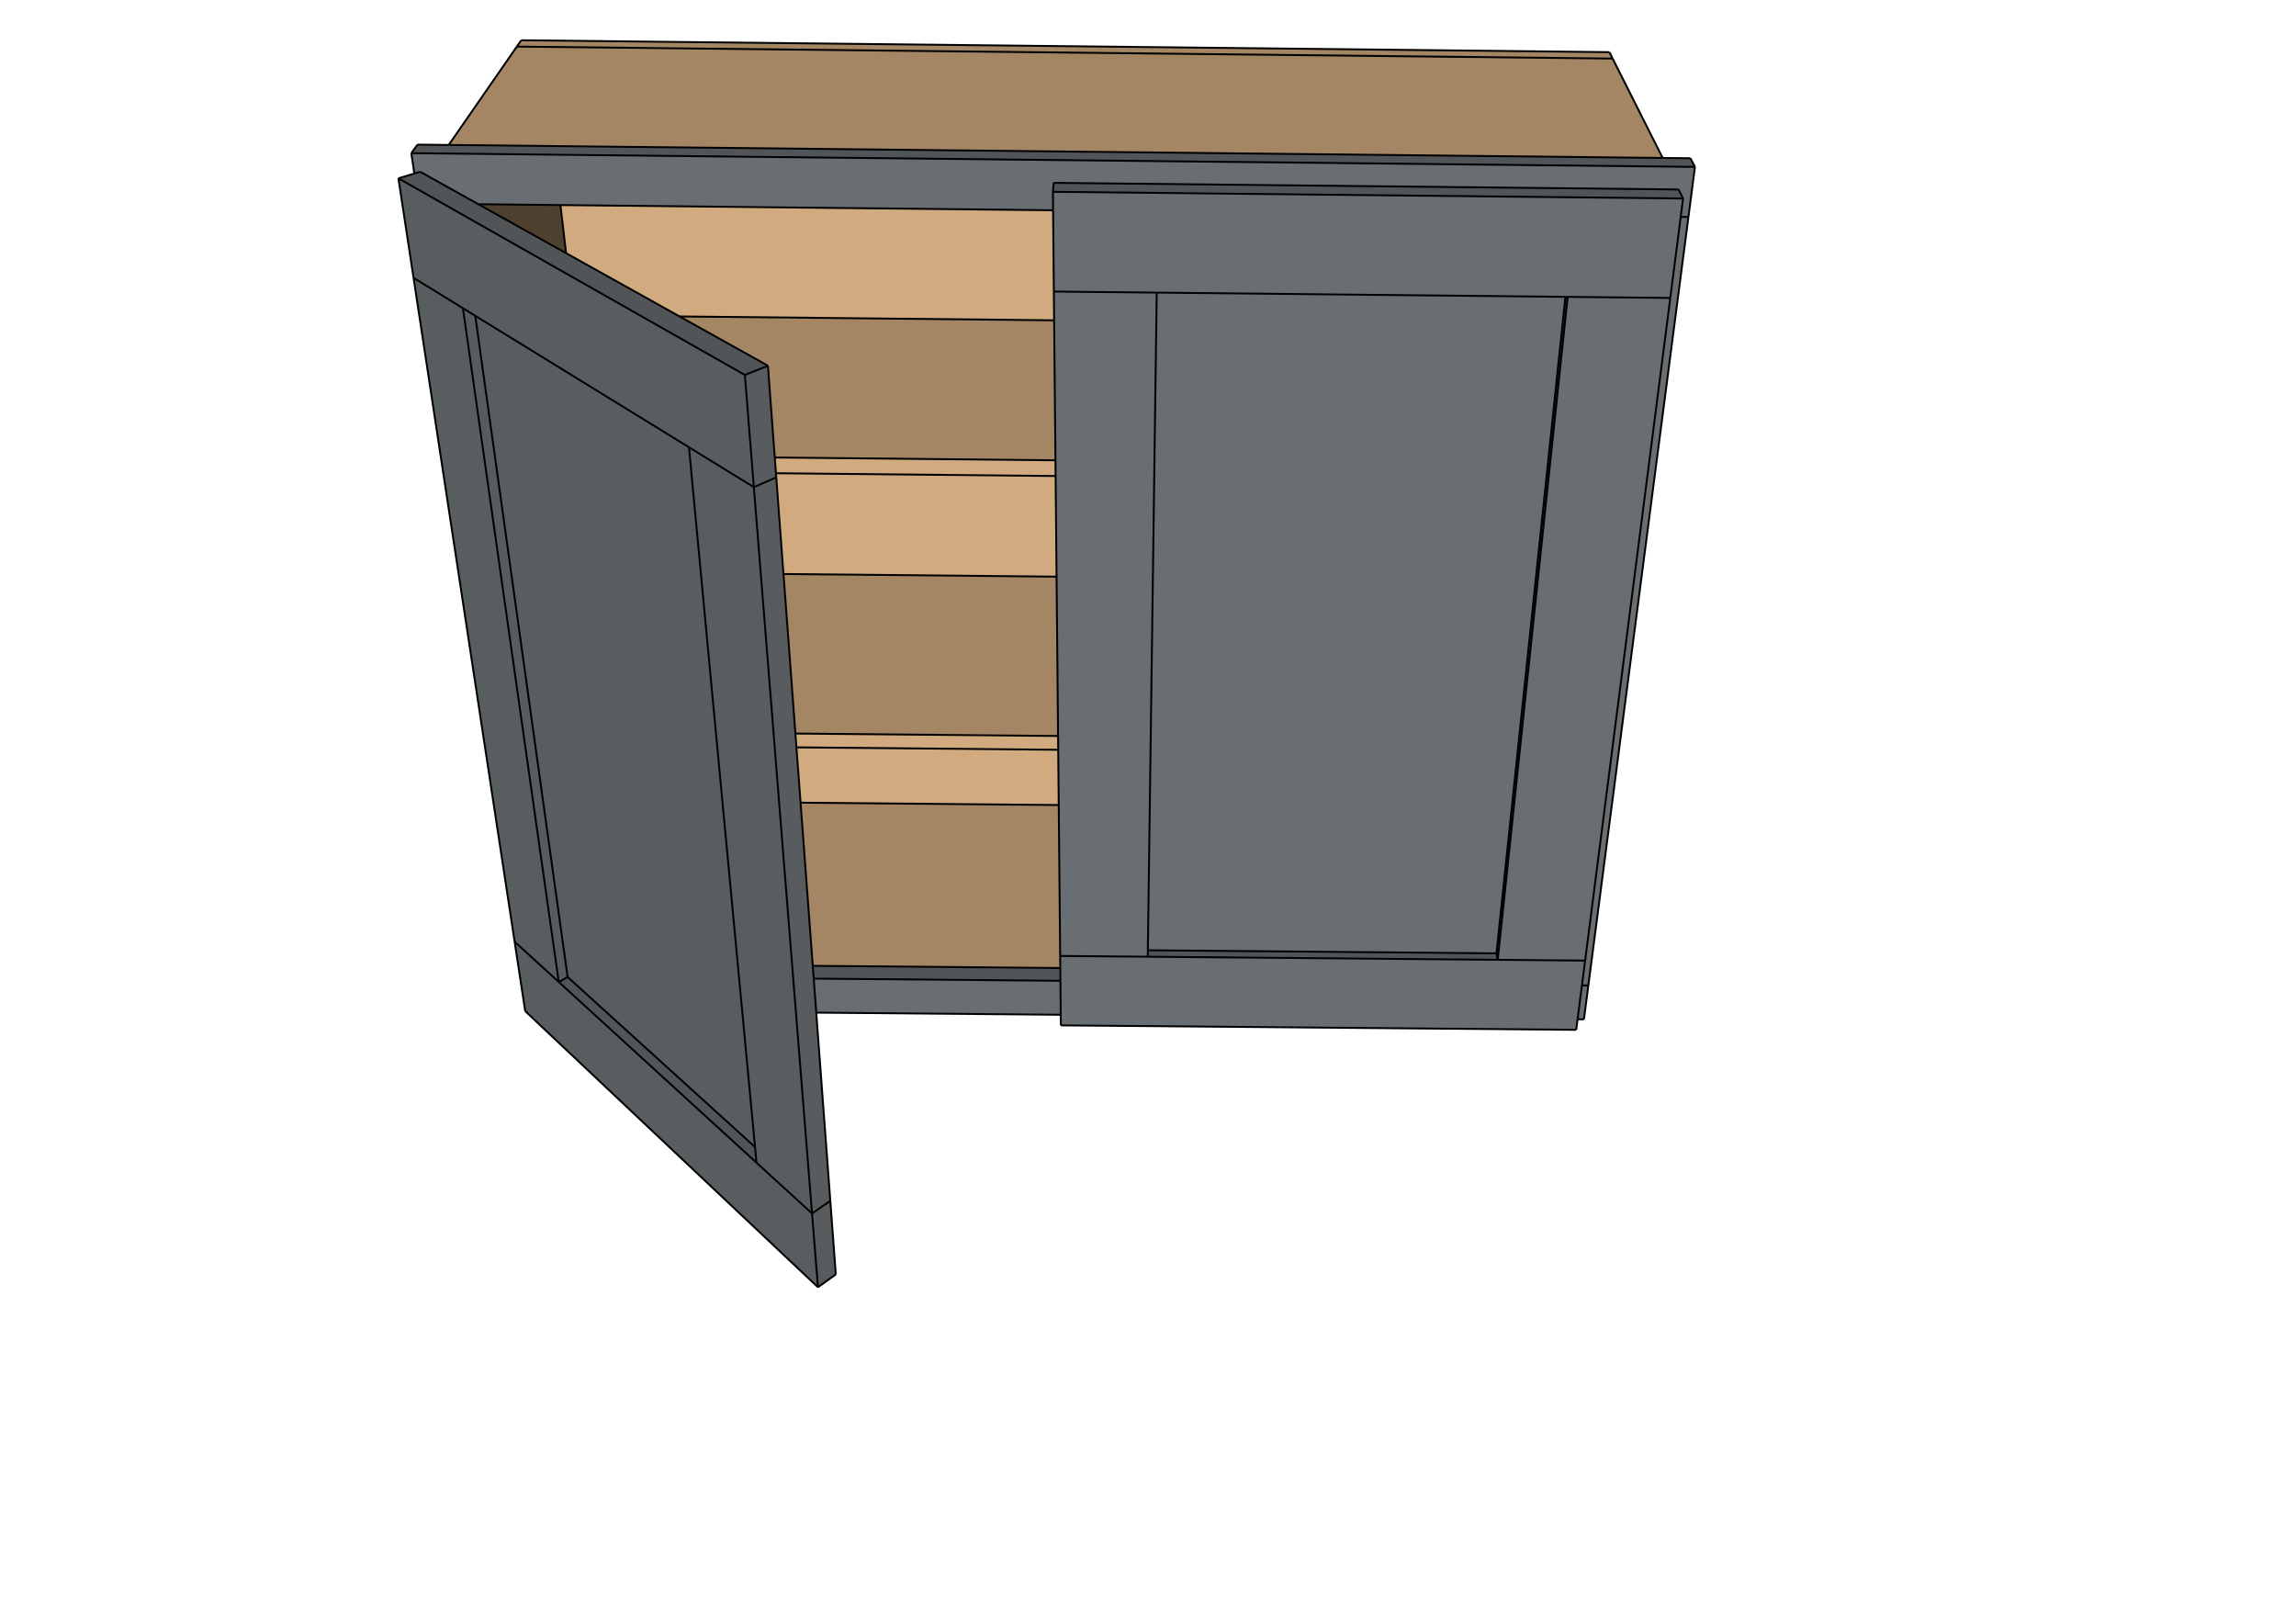 <svg height="300.676mm" viewBox="0 0 1206 852.31" width="425.45mm" xmlns="http://www.w3.org/2000/svg"><g transform="matrix(1 0 0 -1 0 852.31)"><path d="m420.504 430.745 135.612-1.245.754-79.254.06-6.339-130.024 1.145z" fill="#a48564"/><path d="m556.117 429.5-135.612 1.245-2.172 29.066 137.508-1.28z" fill="#d1aa80"/><path d="m555.84 458.531-137.508 1.28-.541 7.244 137.98-1.289z" fill="#d1aa80"/><path d="m555.771 465.766-137.98 1.289-6.26 83.788 143.444-1.393z" fill="#a48564"/><path d="m554.975 549.45-143.444 1.393-3.792 50.753-.162 2.174 146.895-1.461z" fill="#d1aa80"/><path d="m554.472 602.309-146.895 1.461-.617 8.264 147.434-1.472z" fill="#d1aa80"/><path d="m554.393 610.561-147.434 1.472-3.601 48.19-46.427 25.892 196.762-2.028z" fill="#a48564"/><path d="m553.693 684.087-196.762 2.028-59.598 33.237-2.971 25.257 258.78-2.733.406-42.683z" fill="#d1aa80"/><path d="m294.363 744.609 2.971-25.257-46.106 25.713z" fill="#4f4130"/><path d="m426.907 345.052 130.024-1.145.064-6.704-129.586 1.137z" fill="#525558"/><path d="m427.409 338.34 129.586-1.137.17-17.848-128.421 1.117z" fill="#686e71"/><path d="m847.06 821.554 26.272-52.196-637.642 6.821 35.787 51.665z" fill="#a48564"/><path d="m847.06 821.554-575.584 6.289 2.306 3.329 571.584-6.254z" fill="#a48564"/><path d="m216.047 771.857 3.255 4.498 16.386-.175 637.642-6.821 14.555-.156 2.41-4.545z" fill="#525558"/><path d="m216.047 771.857 674.249-7.199-3.426-26.306-4.06.043 1.242 9.662-2.382 4.733-328.195 3.487-.424-4.71.092-9.691-258.78 2.733-43.135.456-30.536 17.03-3.057-.916z" fill="#686e71"/><path d="m882.81 738.395 4.06-.043-52.568-403.582-3.374.03 1.673 13.012 44.739 348.023z" fill="#686e71"/><path d="m830.928 334.8 3.374-.03-2.319-17.804-3.344.029z" fill="#686e71"/><path d="m881.67 752.791 2.382-4.733-331.001 3.51.424 4.71z" fill="#525558"/><path d="m553.051 751.567 331.001-3.51-1.242-9.662-5.471-42.56-53.901.559-1.184.012-214.676 2.227-54.029.56-.406 42.683z" fill="#686e71"/><path d="m823.438 696.394 53.901-.559-44.739-348.023-45.908.405z" fill="#686e71"/><path d="m786.692 348.217 45.908-.405-1.673-13.012-2.289-17.805-.714-5.555-270.707 2.347-.053 5.568-.17 17.848-.064 6.704-.06 6.339 46.002-.406z" fill="#686e71"/><path d="m823.438 696.394-36.746-348.177-.652 3.401 36.214 344.789z" fill="#28292b"/><path d="m822.255 696.406-36.214-344.789-183.122 1.62 4.66 345.396z" fill="#686e71"/><path d="m602.919 353.237 183.122-1.62.652-3.401-183.82 1.623z" fill="#525558"/><path d="m553.549 699.193 54.029-.56-4.66-345.396-.046-3.397-46.002.406-.754 79.254-.276 29.031-.069 7.235-.797 83.684-.503 52.859-.078 8.253-.7 73.526z" fill="#686e71"/><path d="m270.311 357.737-53.091 348.643 25.946-15.958 50.33-353.868z" fill="#585e5f"/><path d="m270.311 357.737 23.185-21.182 103.874-94.902 29.163-26.644 3.106-38.757-153.776 145.03z" fill="#585e5f"/><path d="m293.496 336.555-50.33 353.868 6.473-3.981 48.511-347.255z" fill="#585c5f"/><path d="m298.151 339.187-48.511 347.255 112.249-69.038 34.705-367.534z" fill="#585e5f"/><path d="m293.496 336.555 4.654 2.632 98.444-89.317.776-8.217z" fill="#525558"/><path d="m243.167 690.423-25.946 15.958-7.962 52.287 181.987-103.281 4.723-58.943-34.079 20.96-112.249 69.038z" fill="#585e5f"/><path d="m361.889 617.404 34.079-20.96 30.565-381.435-29.163 26.644-.776 8.217z" fill="#585e5f"/><path d="m426.533 215.009-30.565 381.435 11.771 5.152 3.792-50.753 6.26-83.788.541-7.244 2.172-29.066 6.403-85.693.502-6.712 1.335-17.868 7.384-98.82z" fill="#585c5f"/><path d="m426.533 215.009 9.595 6.643 2.889-38.66-9.377-6.74z" fill="#585c5f"/><path d="m407.739 601.596-11.771-5.152-4.723 58.943 12.113 4.836 3.601-48.19.617-8.264z" fill="#585c5f"/><path d="m403.358 660.223-12.113-4.836-181.987 103.281 8.376 2.511 3.057.916 30.536-17.03 46.106-25.713 59.598-33.237z" fill="#525558"/><g fill="none" stroke="#000" stroke-miterlimit="10"><path d="m420.504 430.745 135.612-1.245"/><path d="m411.531 550.843 143.444-1.393"/><path d="m356.931 686.115 196.762-2.028"/><path d="m297.334 719.352-2.971 25.257"/><path d="m786.04 351.617 36.214 344.789"/><path d="m602.919 353.237 183.122-1.62"/><path d="m786.692 348.217-.652 3.401"/><path d="m298.151 339.187-48.511 347.255"/><path d="m293.496 336.555 4.654 2.632"/><path d="m298.151 339.187 98.444-89.317"/><path d="m847.06 821.554-575.584 6.289"/><path d="m873.331 769.358-26.272 52.196"/><path d="m271.476 827.844-35.787-51.665"/><path d="m555.84 458.531-137.508 1.28"/><path d="m417.792 467.055 137.98-1.289"/><path d="m847.06 821.554-1.693 3.365"/><path d="m273.782 831.173 571.584-6.254"/><path d="m271.476 827.844 2.306 3.329"/><path d="m407.576 603.769 146.895-1.461"/><path d="m554.393 610.561-147.434 1.472"/><path d="m219.303 776.354-3.255-4.498"/><path d="m890.296 764.658-674.249 7.199"/><path d="m887.886 769.202 2.41-4.545"/><path d="m882.81 738.395 4.06-.043"/><path d="m886.87 738.352 3.426 26.306"/><path d="m216.047 771.857 1.587-10.678"/><path d="m834.302 334.77 52.568 403.582"/><path d="m830.928 334.8 3.374-.03"/><path d="m428.744 320.472 128.421-1.117"/><path d="m828.639 316.995 3.344-.029"/><path d="m831.983 316.966 2.319 17.804"/><path d="m556.932 343.907-130.024 1.145"/><path d="m556.995 337.203-129.586 1.137"/><path d="m884.052 748.057-331.001 3.51"/><path d="m881.67 752.791 2.382-4.733"/><path d="m553.475 756.278-.424-4.71"/><path d="m881.67 752.791-328.195 3.487"/><path d="m786.692 348.217 45.908-.405"/><path d="m877.339 695.835-53.901.559"/><path d="m832.6 347.811 44.739 348.023"/><path d="m823.438 696.394-36.746-348.177"/><path d="m607.579 698.633-54.029.56"/><path d="m556.871 350.246 46.002-.406"/><path d="m557.218 313.787 270.707-2.347"/><path d="m270.311 357.737 23.185-21.182"/><path d="m293.496 336.555-50.33 353.868"/><path d="m243.167 690.423-25.946 15.958"/><path d="m217.22 706.381 53.091-348.643"/><path d="m436.128 221.652-9.595-6.643"/><path d="m426.533 215.009-30.565 381.435"/><path d="m395.968 596.444-34.079 20.96"/><path d="m407.739 601.596-11.771-5.152"/><path d="m397.37 241.653 29.163-26.644"/><path d="m439.016 182.992-2.889 38.66"/><path d="m439.016 182.992-9.377-6.74"/><path d="m275.863 321.282 153.776-145.03"/><path d="m270.311 357.737 5.551-36.455"/><path d="m429.639 176.252-3.106 38.757"/><path d="m403.358 660.223-12.113-4.836"/><path d="m395.968 596.444-4.723 58.943"/><path d="m209.258 758.668 7.962-52.287"/><path d="m391.245 655.387-181.987 103.281"/><path d="m235.689 776.179-16.386.175"/><path d="m251.227 745.065 43.135-.456"/><path d="m294.363 744.609 258.78-2.733"/><path d="m553.051 751.567.092-9.691"/><path d="m553.143 741.877.406-42.683"/><path d="m877.339 695.835 5.471 42.56"/><path d="m882.81 738.395 1.242 9.662"/><path d="m556.117 429.5.754-79.254"/><path d="m602.873 349.84.046 3.397"/><path d="m602.919 353.237 4.66 345.396"/><path d="m827.925 311.44.714 5.555"/><path d="m557.165 319.355.053-5.568"/><path d="m361.889 617.404 34.705-367.534"/><path d="m396.594 249.87.776-8.217"/><path d="m403.358 660.223-46.427 25.892"/><path d="m407.739 601.596-.162 2.174"/><path d="m220.691 762.095-3.057-.916"/><path d="m217.635 761.179-8.376-2.511"/><path d="m887.886 769.202-14.555.156"/><path d="m873.331 769.358-637.642 6.821"/><path d="m607.579 698.633 214.676-2.227"/><path d="m822.255 696.406 1.184-.012"/><path d="m828.639 316.995 2.289 17.805"/><path d="m830.928 334.8 1.673 13.012"/><path d="m556.871 350.246.06-6.339"/><path d="m786.692 348.217-183.82 1.623"/><path d="m436.128 221.652-7.384 98.82"/><path d="m411.531 550.843-3.792 50.753"/><path d="m397.37 241.653-103.874 94.902"/><path d="m356.931 686.115-59.598 33.237"/><path d="m407.576 603.769-.617 8.264"/><path d="m406.959 612.033-3.601 48.19"/><path d="m243.167 690.423 6.473-3.981"/><path d="m249.64 686.442 112.249-69.038"/><path d="m553.549 699.193.144-15.106"/><path d="m555.84 458.531.276-29.031"/><path d="m556.932 343.907.064-6.704"/><path d="m556.995 337.203.17-17.848"/><path d="m426.907 345.052-6.403 85.693"/><path d="m420.504 430.745-2.172 29.066"/><path d="m297.334 719.352-46.106 25.713"/><path d="m251.227 745.065-30.536 17.03"/><path d="m554.472 602.309.503-52.859"/><path d="m554.975 549.45.797-83.684"/><path d="m555.771 465.766.069-7.235"/><path d="m428.744 320.472-1.335 17.868"/><path d="m427.409 338.34-.502 6.712"/><path d="m418.333 459.811-.541 7.244"/><path d="m417.792 467.055-6.26 83.788"/><path d="m553.693 684.087.7-73.526"/><path d="m554.393 610.561.078-8.253"/></g></g></svg>